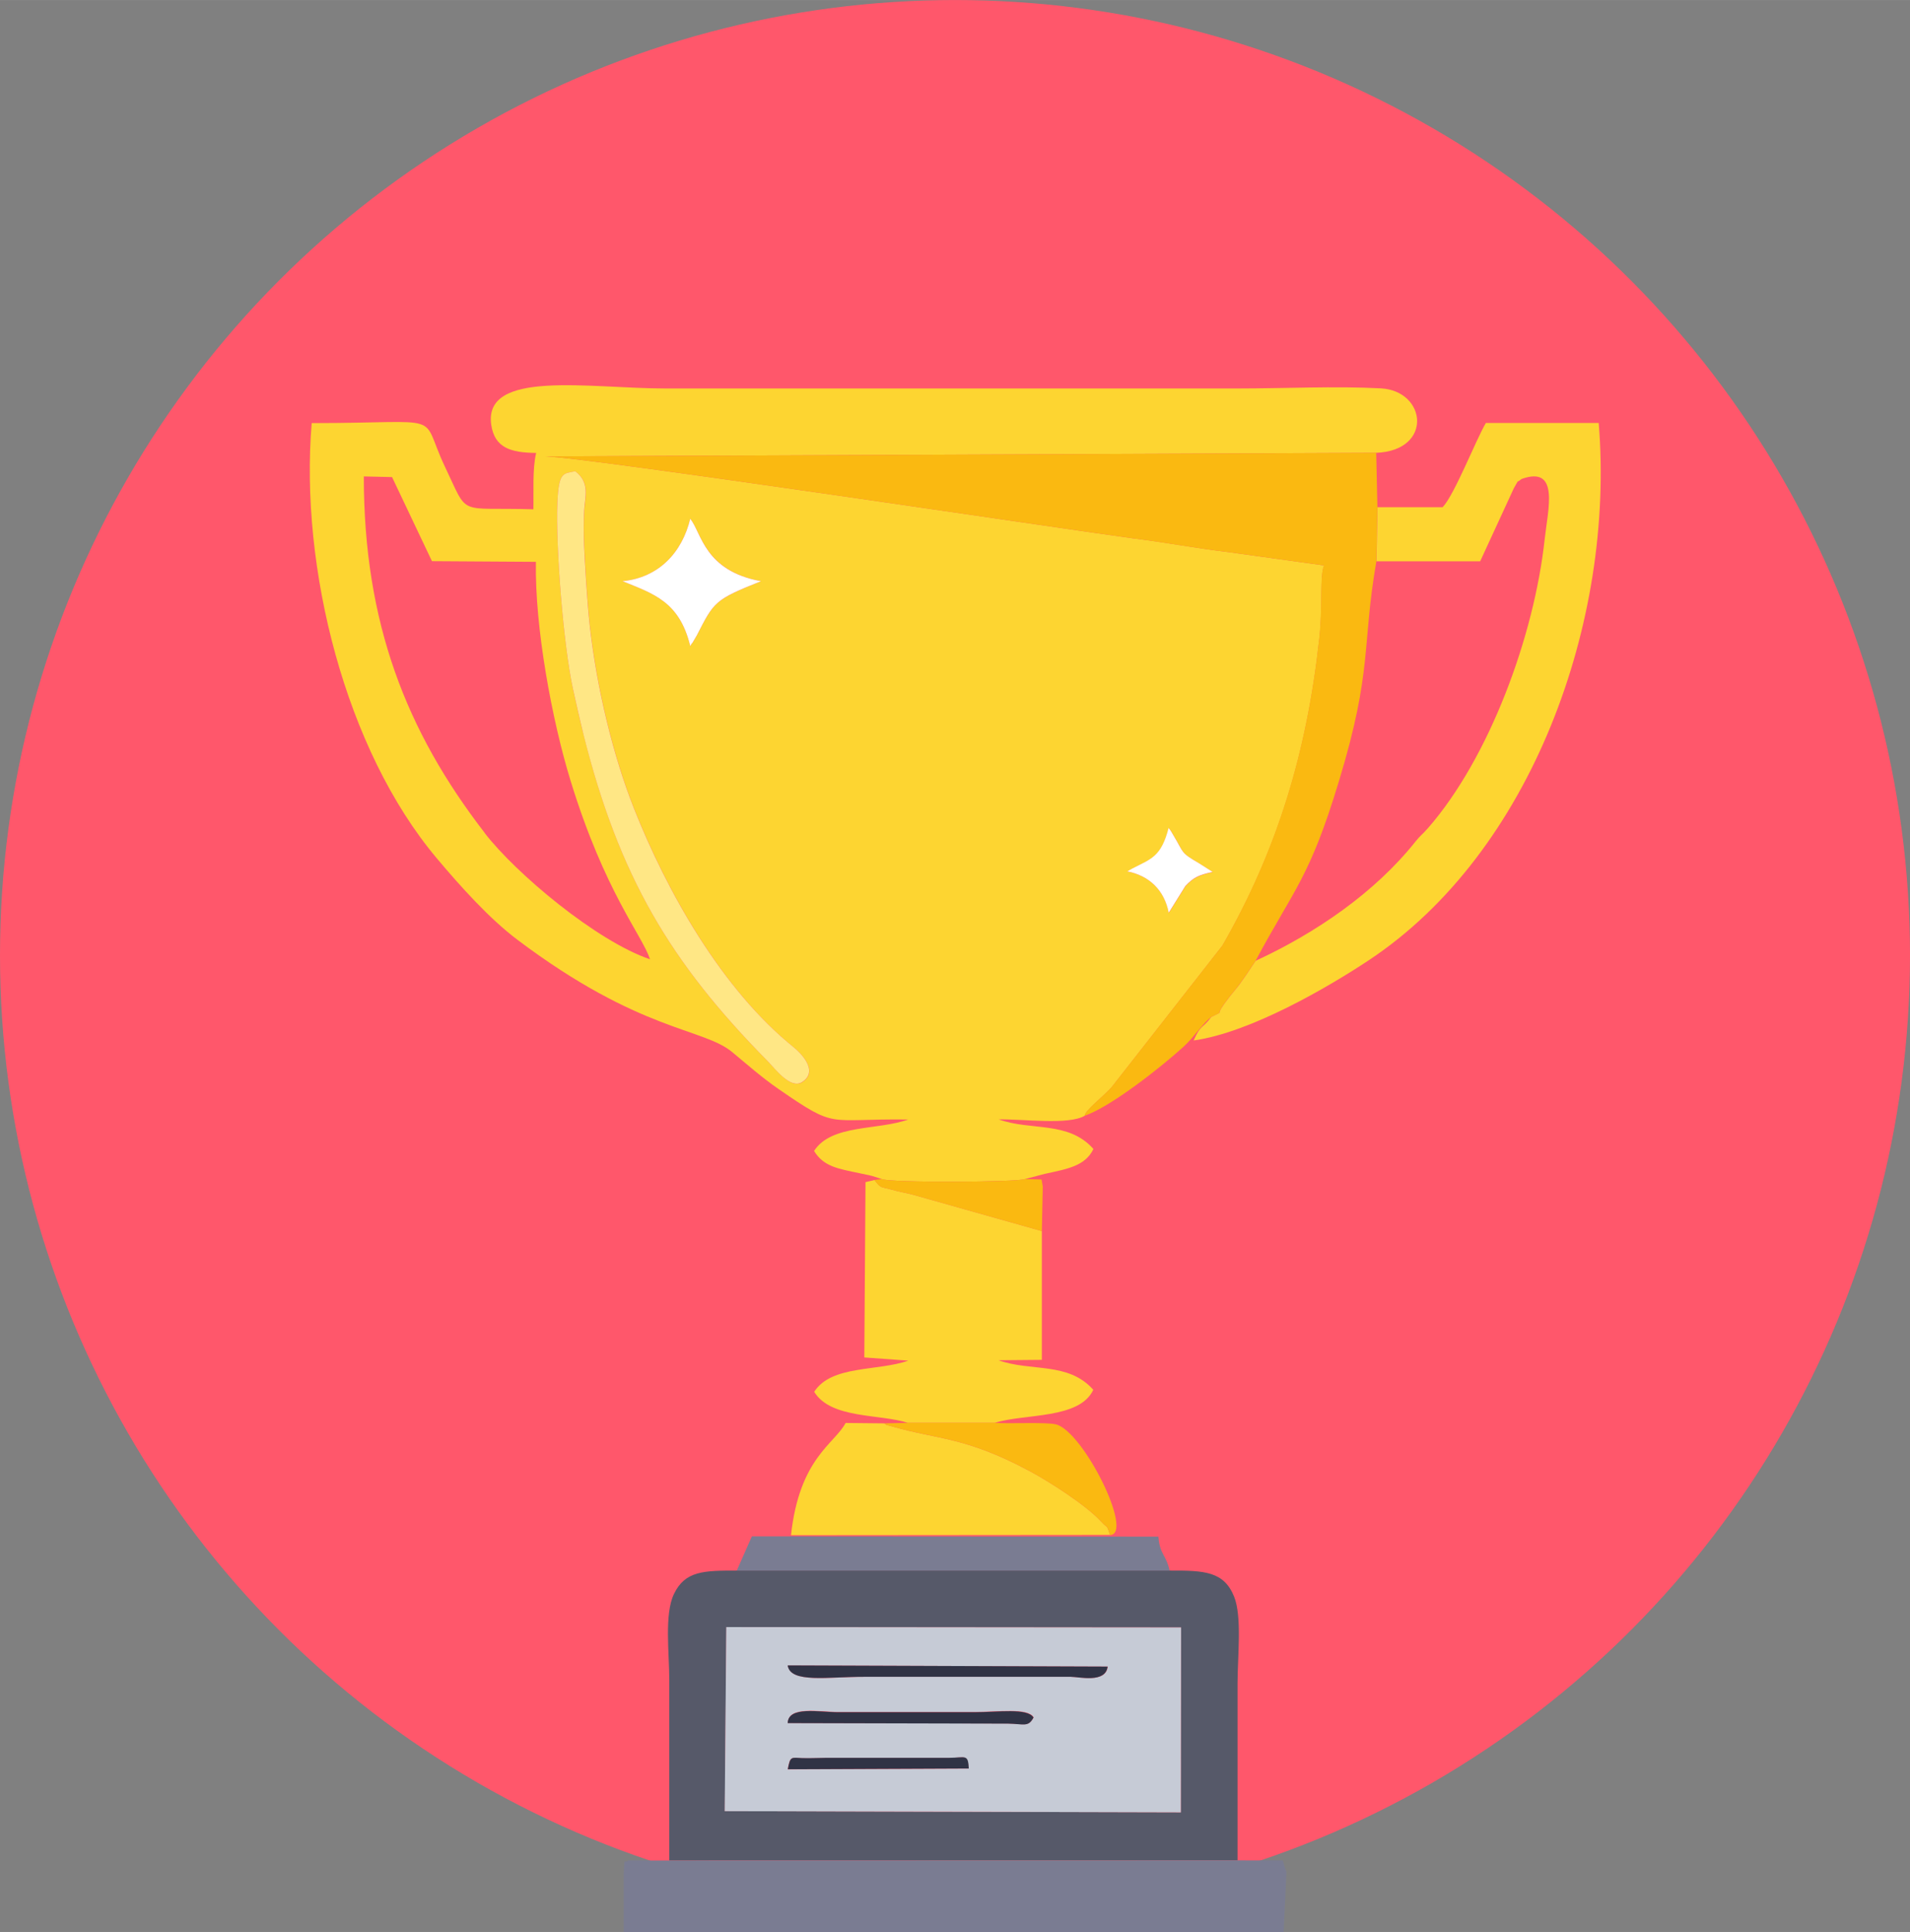 <?xml version="1.0" encoding="UTF-8"?> <!-- Creator: CorelDRAW 2019 (64-Bit) --> <svg xmlns="http://www.w3.org/2000/svg" xmlns:xlink="http://www.w3.org/1999/xlink" xmlns:xodm="http://www.corel.com/coreldraw/odm/2003" xml:space="preserve" width="61.027mm" height="61.711mm" style="shape-rendering:geometricPrecision; text-rendering:geometricPrecision; image-rendering:optimizeQuality; fill-rule:evenodd; clip-rule:evenodd" viewBox="0 0 1440.6 1456.7"><rect x="0" y="0" width="1440.6" height="1456.7" fill="#808080" stroke="none"/> <defs> <style type="text/css"> <![CDATA[ .fil8 {fill:#303345} .fil2 {fill:#565969} .fil5 {fill:#7A7C92} .fil3 {fill:#C6CBD6} .fil4 {fill:#FAB911} .fil1 {fill:#FDD531} .fil0 {fill:#FF576B} .fil6 {fill:#FFE785} .fil7 {fill:white} ]]> </style> </defs> <g id="Слой_x0020_1">  <g id="_1485465792896"> <circle class="fil0" cx="720.3" cy="720.3" r="720.3"></circle> <path class="fil1" d="M854.4 654.8c14,-7.2 21.5,-8.6 27.1,-30.5 2.4,3.1 0.6,0.5 3.7,5.7 8.3,13.8 4.9,12.6 19.6,21.2l9.9 6.3c-10,2.4 -14.2,3.8 -20.6,10.7l-12.5 20.1c-3.3,-17 -14.6,-28 -31.2,-31.2l4.1 -2.3zm-384.9 -216.6c27.5,-2.7 45,-21.6 51.1,-47.1 8.6,10.7 10.7,39.2 53.4,47.1 -34.9,14.1 -35.4,15.4 -48.4,40.8l-3.6 6.1c-0.2,-0.5 -0.9,1.4 -1.4,2 -8.1,-33.6 -27.6,-39.4 -51.1,-48.9zm-103.9 189.8c-59.2,-76.6 -91.2,-158.3 -91.2,-268.8l21.3 0.5 30.1 63.4 78.4 0.5c-0.9,49.2 12.1,119.3 26.1,164.9 25.9,84.3 53.9,116.4 60,134.8 -40.4,-13.7 -101.2,-64.7 -124.8,-95.3zm74.4 -74.5c-3.1,-12.6 -5.1,-21.2 -8,-34.8 -7.1,-32.7 -13,-107.5 -11.6,-139.9 1,-23.7 4.7,-21.5 13.4,-23.5 11.7,8.5 7.4,19.9 6.9,29.7 -0.5,8.9 -0.5,16.5 -0,27.5 0.4,9.2 2.1,40.4 4.2,59.2 5.3,47.3 17.7,98.2 33.2,137.5 25,63.2 66.6,137 120.6,180.5 5.1,4.1 19.4,18 6.3,26.3 -8.7,5.5 -20.1,-10 -25.7,-15.6 -73.6,-74.5 -112.3,-139.4 -139.2,-246.8zm225.1 335.5c6.2,2.9 102.9,2.4 108,0l14.8 -3.9c17,-3.7 30.7,-5.9 36.8,-18.8 -18.9,-21.4 -47.2,-13.5 -71.5,-22.3 19.3,-0.3 52.5,4.4 64.9,-2.7 0.7,-4.5 13.4,-13.8 20.4,-21.6l83.5 -106.7c41.7,-72.3 63.8,-146.5 73.1,-231.5 2.9,-26.1 0.2,-46.8 3.6,-55.2l-71.9 -10c-25.9,-3.1 -43.8,-6.8 -72,-10.4 -40.7,-5.3 -416.4,-61.8 -443.7,-61.8l627 -2.7c43,-1.8 37.9,-46.8 3.3,-48.6 -33.9,-1.8 -73.5,0.1 -108,0.1 -143.8,0 -287.6,0 -431.4,0 -57.5,0 -137.4,-14.6 -131.5,27.3 2.5,17.4 14.6,21.1 33.9,21.3 -2.9,11.6 -1.8,30 -2.1,42.5 -58.2,-1.8 -48.3,6.4 -66.7,-32.1 -20,-42 3.4,-32.9 -100.5,-32.9 -9.1,109 25.3,246.2 94.4,328.2 17.4,20.7 39.4,45.3 60.8,61.4 92.4,69.6 139.9,66.3 162,84.7 10.9,9 22.4,19.2 34.9,27.8 44.6,30.8 35.7,22.2 97.8,23 -23,8.3 -57.9,3.4 -71,23.7 7.3,12 18.5,13.4 34.3,16.8 1.4,0.3 6.4,1.3 7.2,1.5 0.9,0.2 1.6,0.4 2.4,0.6l4.8 1.5c0.6,0.2 1.6,0.5 2.4,0.8z"></path> <path class="fil2" d="M547.8 1226.8l343 0.3 -0.2 139.4 -343.9 -0.9 1.2 -138.8zm-43 176l428.6 -0.1c0,-44.5 0,-88.9 0,-133.4 0,-20.1 3.5,-50.4 -2.6,-65.5 -7.7,-19 -22.3,-19.7 -48.5,-19.6l-326.4 0c-25,-0 -39.2,0.1 -47.6,17.7 -7.3,15.2 -3.5,44.5 -3.5,64.6 0,45.4 -0,90.9 0,136.3z"></path> <path class="fil3" d="M730.6 1333.5l-136.5 0.6c1.9,-10.3 2.6,-8.7 10.9,-8.4 7,0.2 12.9,-0.2 18.2,-0.2l92.3 0c12.8,-0.1 14.5,-3.1 15,8zm49 -38.6c-3.9,7.5 -7.3,4.8 -19.2,4.6l-166.2 -0.4c0.3,-13.2 23.8,-8.3 38.3,-8.3l102.2 0c18.3,0 40.4,-3.4 44.9,4zm-185.4 -39.2l241.3 0.9c-1.4,12.7 -21.5,7.7 -27.7,7.7l-93.7 0c-21,0 -40.6,0 -62.4,0 -26.9,-0 -55.4,5.1 -57.5,-8.6zm-47.5 109.9l343.9 0.9 0.2 -139.4 -343 -0.3 -1.2 138.8z"></path> <path class="fil4" d="M818 841.3c19.9,-6.8 57.9,-36.8 74.9,-52.3 7.7,-7.1 14.2,-17.2 20.5,-22.1 11.2,-5.7 2.5,0.3 9.9,-10 3.9,-5.4 3.9,-5.3 8.6,-11 5.4,-6.7 10.1,-14.1 15.1,-21.5 29.4,-54.9 40.7,-62.1 63,-135.8 25.5,-84.1 17,-101.2 28.1,-165.3l0.8 -40.8 -0.9 -41.1 -627 2.7c27.3,0 403,56.5 443.7,61.8 28.2,3.7 46.1,7.3 72,10.4l71.9 10c-3.4,8.4 -0.8,29.2 -3.6,55.2 -9.3,85 -31.5,159.1 -73.1,231.5l-83.5 106.7c-7,7.8 -19.7,17.1 -20.4,21.6z"></path> <path class="fil1" d="M1039 382.4l-0.8 40.8 78.2 0 25.4 -55.1c4.9,-8.2 0.8,-2.9 5.9,-7 28.8,-10.3 19.8,23 17.4,45.1 -7.9,73.6 -42,165.4 -87.9,218 -5,5.7 -5.7,5.4 -9.5,10.2 -30.6,38.5 -75.1,69 -120.6,90 -5,7.4 -9.7,14.9 -15.1,21.5 -4.7,5.8 -4.7,5.6 -8.6,11 -7.4,10.2 1.3,4.2 -9.9,10 -6.6,8.9 -7.8,5.3 -13.2,17.6 43,-6 101.8,-40.4 132.1,-60.5 122.7,-81.3 185.8,-255.4 173.4,-405.1l-85.1 0c-7.7,13.1 -23.7,54.2 -32.6,63.5l-49 0z"></path> <path class="fil5" d="M470.4 1412l-0 44.7 497.8 0 2.1 -45.3c-0.2,-0.4 -0.4,-1 -0.5,-1.2l-2.3 -7.4 -34.1 -0.1 -428.6 0.1 -31.2 0c-2.5,3.2 -2.6,-4.9 -3.1,9.1z"></path> <path class="fil1" d="M685 1072.8l65.3 0c22.5,-7.1 63.9,-2.6 74.3,-24.9 -18.9,-21.4 -47.2,-13.5 -71.5,-22.3l32.7 -0.3 -0 -97.1 -97.1 -27.4c-6.5,-1.7 -9.8,-2 -16,-3.8 -8.8,-2.5 -8,-0.6 -13.1,-7.3l-6.8 1.6 -0.9 132.2 33.2 2.4c-23.3,8.2 -57.9,3.2 -71,23.5 12.6,20.6 49.5,16.5 71,23.5z"></path> <path class="fil1" d="M837.3 1157.4c-2.8,-8.5 -1.7,-4.7 -6.5,-9.9 -11.5,-12.6 -39.4,-30.5 -54.9,-38.7 -48.1,-25.7 -69,-23.4 -103,-33.3 -6.1,-1.8 -2.4,0.1 -5.9,-2.3l-29.2 -0.3c-8.5,16 -34.8,26.3 -41.2,84.6l240.7 -0.2z"></path> <path class="fil6" d="M433.8 355.3c-8.7,2 -12.4,-0.2 -13.4,23.5 -1.4,32.4 4.5,107.1 11.6,139.9 3,13.6 4.9,22.2 8,34.8 27,107.5 65.6,172.3 139.2,246.8 5.5,5.6 17,21.1 25.7,15.6 13.1,-8.3 -1.2,-22.2 -6.3,-26.3 -54,-43.5 -95.6,-117.2 -120.6,-180.5 -15.5,-39.2 -27.9,-90.2 -33.2,-137.5 -2.1,-18.8 -3.8,-50 -4.2,-59.2 -0.5,-11 -0.4,-18.6 0,-27.5 0.5,-9.8 4.8,-21.1 -6.9,-29.7z"></path> <path class="fil5" d="M555.8 1184.2l326.4 0c-2.9,-12.5 -7.4,-11.9 -8.5,-25.6l-306.6 -0.2 -11.4 25.8z"></path> <path class="fil4" d="M837.3 1157.4c18.2,-0.9 -20.1,-77.9 -40.7,-83.4 -7.3,-1.9 -35.6,-0.4 -46.3,-1.2l-65.3 0 -18 0.4c3.6,2.4 -0.1,0.5 5.9,2.3 34.1,9.9 54.9,7.6 103,33.3 15.5,8.3 43.4,26.1 54.9,38.7 4.7,5.2 3.7,1.3 6.5,9.9z"></path> <path class="fil7" d="M469.5 438.2c23.5,9.5 43,15.4 51.1,48.9 0.5,-0.6 1.2,-2.5 1.4,-2l3.6 -6.1c13,-25.4 13.4,-26.8 48.4,-40.8 -42.8,-7.8 -44.8,-36.4 -53.4,-47.1 -6.1,25.4 -23.6,44.4 -51.1,47.1z"></path> <path class="fil4" d="M785.8 928.3l0.7 -33.6 -0.9 -5.4 -12.6 -0.3c-5.1,2.4 -101.8,2.9 -108,0l-5.5 0.7c5.1,6.7 4.3,4.8 13.1,7.3 6.2,1.8 9.5,2.1 16,3.8l97.1 27.4z"></path> <path class="fil8" d="M835.4 1256.6l-241.3 -0.9c2,13.7 30.6,8.5 57.5,8.6 21.8,0 41.5,0 62.4,-0l93.7 -0c6.2,0 26.2,5 27.7,-7.7z"></path> <path class="fil8" d="M594.1 1299.2l166.2 0.4c11.9,0.2 15.3,2.9 19.2,-4.6 -4.5,-7.4 -26.6,-4 -44.9,-4l-102.2 0c-14.6,-0 -38,-4.9 -38.3,8.3z"></path> <path class="fil7" d="M850.3 657c16.6,3.3 27.9,14.2 31.2,31.2l12.5 -20.1c6.4,-6.9 10.5,-8.4 20.6,-10.7l-9.9 -6.3c-14.7,-8.6 -11.3,-7.4 -19.6,-21.2 -3.1,-5.1 -1.3,-2.6 -3.7,-5.7 -5.6,21.8 -13.1,23.3 -27.1,30.5l-4.1 2.3z"></path> <path class="fil8" d="M605.1 1325.6c-8.3,-0.3 -9,-1.8 -10.9,8.4l136.5 -0.6c-0.6,-11.1 -2.3,-8.1 -15,-8l-92.3 -0c-5.3,-0 -11.2,0.4 -18.2,0.2z"></path> </g> </g> </svg> 